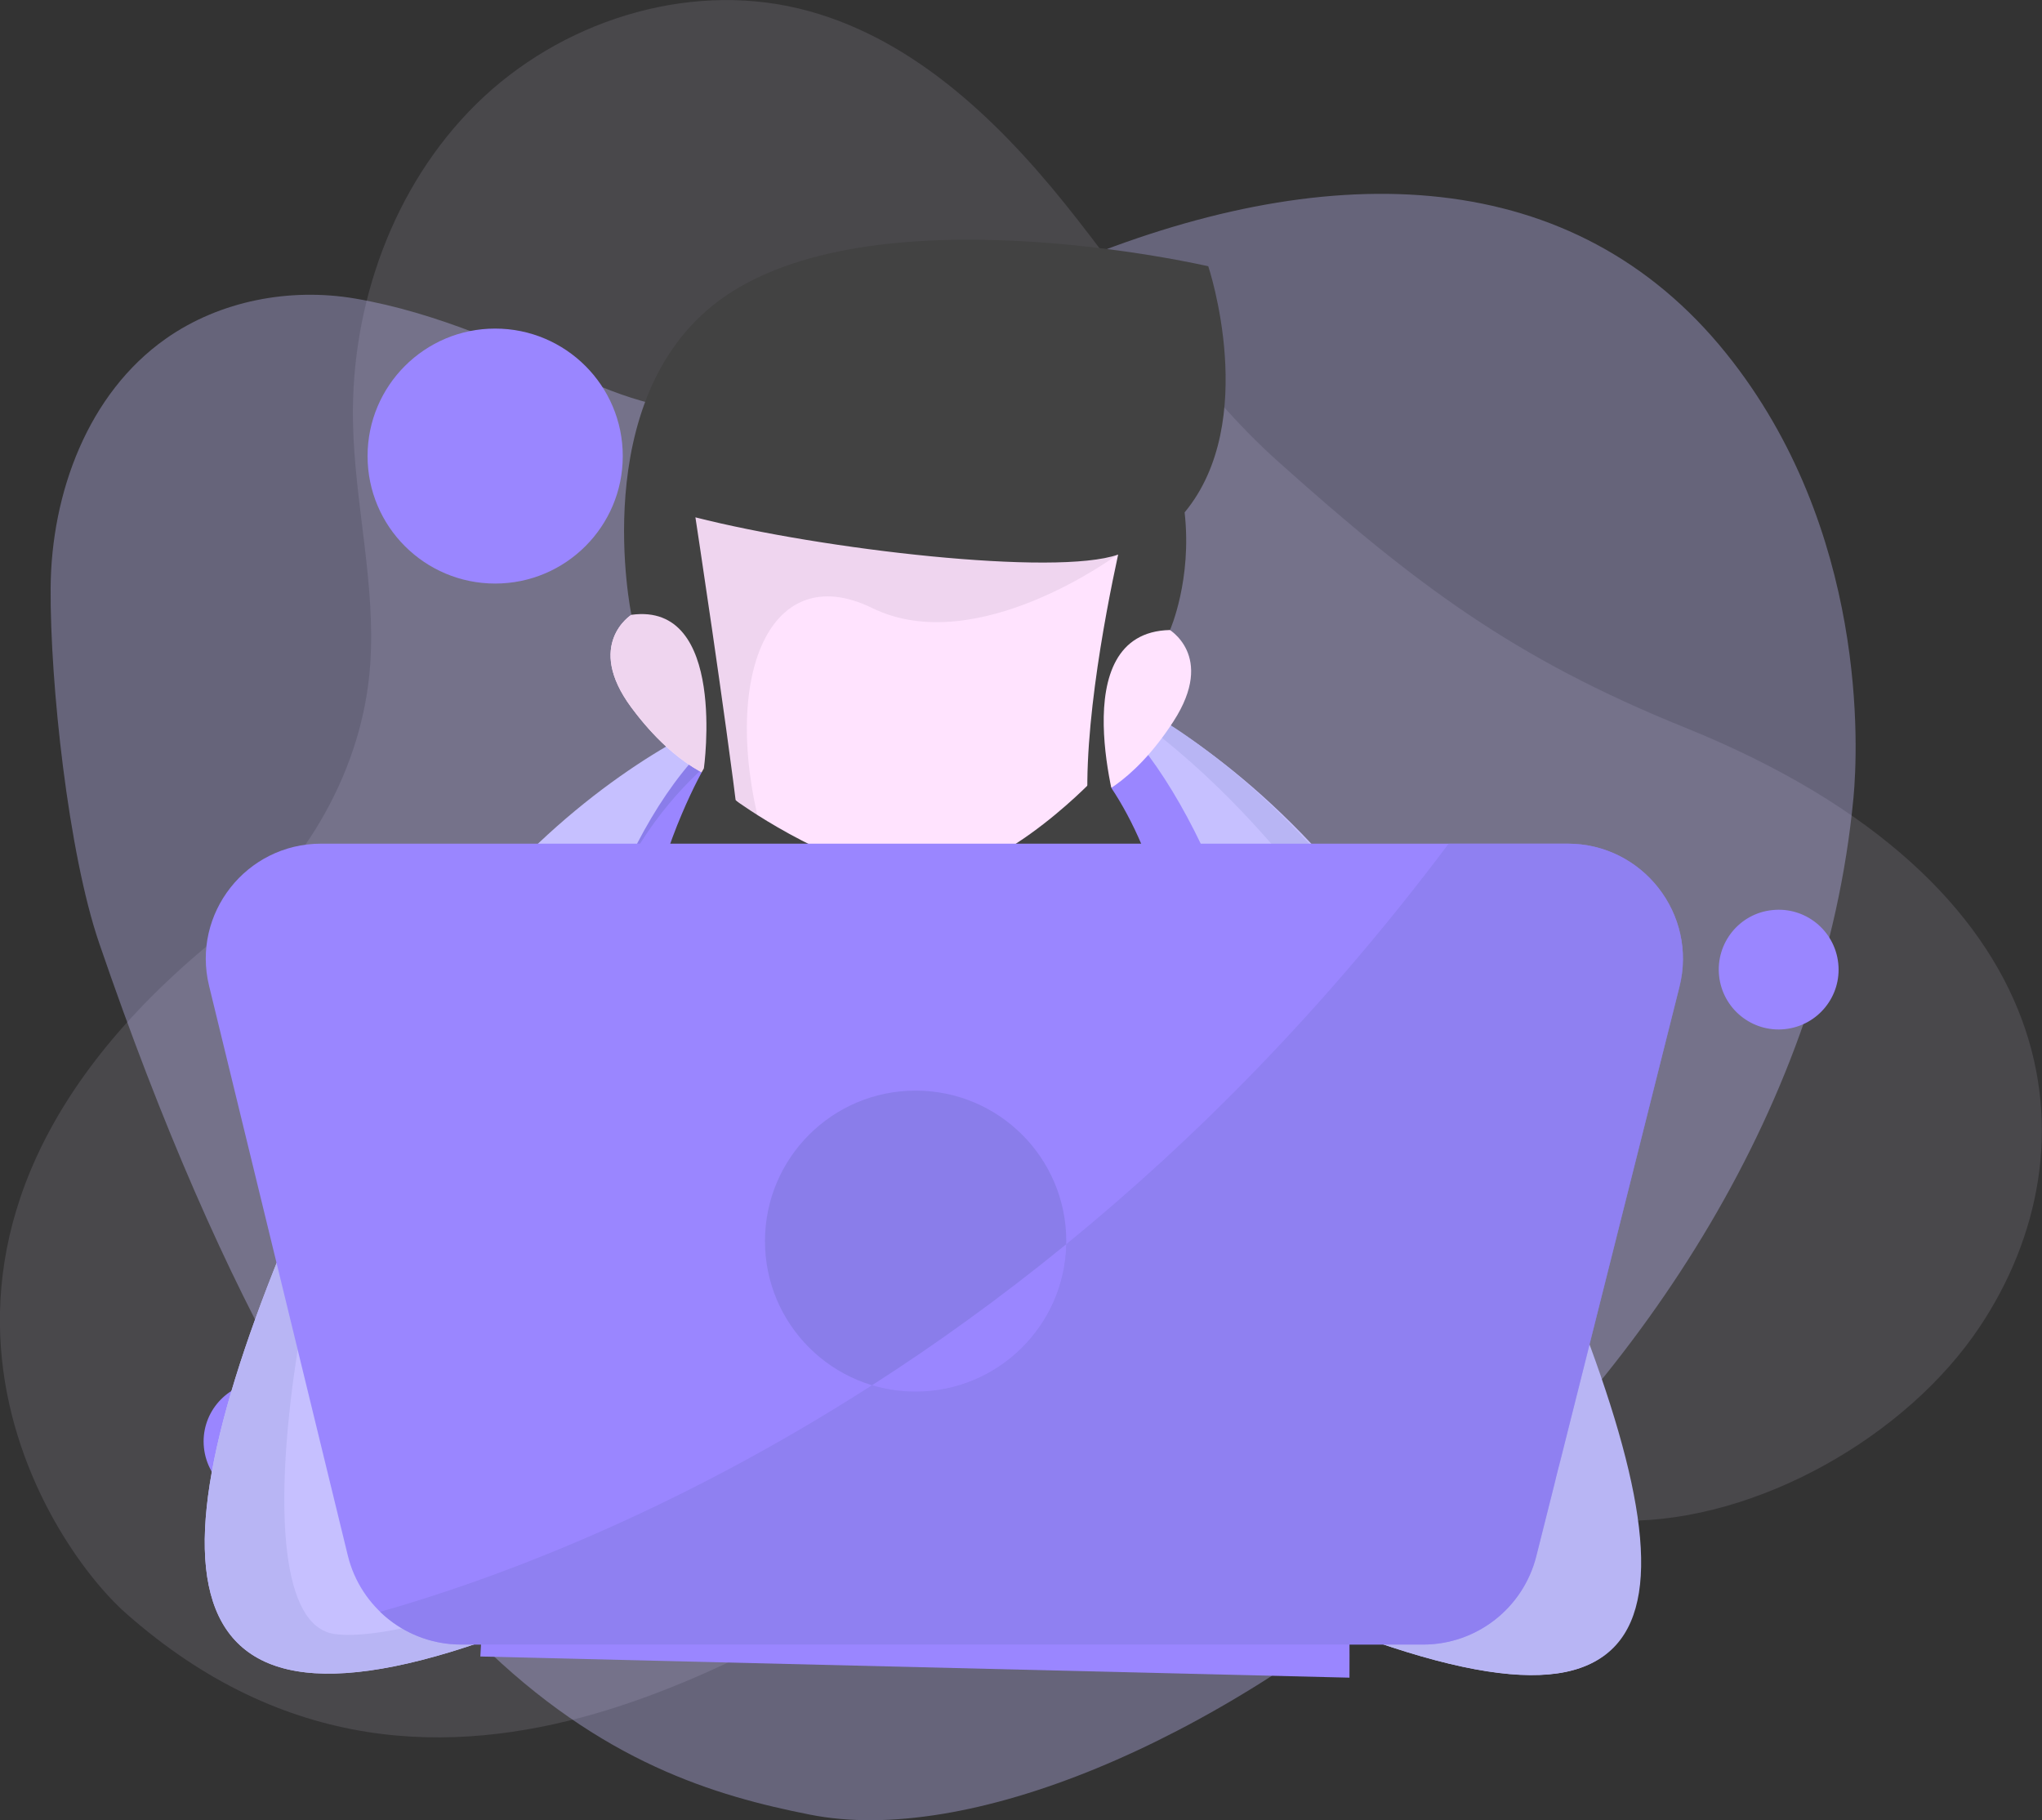 <svg width="580" height="517" viewBox="0 0 580 517" fill="none" xmlns="http://www.w3.org/2000/svg">
<rect x="0" y="0" width="580" height="517" fill="#333333" stroke="none"/>
<g clip-path="url(#clip0)">
<g opacity="0.35">
<path opacity="0.35" d="M35.774 458.193C12.567 437.696 -44.194 350.682 63.482 264.837C86.865 246.208 103.115 218.41 105.161 188.627C106.74 165.618 100.66 142.726 100.251 119.659C99.666 86.488 111.708 52.734 135.325 29.492C158.941 6.249 194.54 -5.314 226.808 2.395C257.79 9.811 282.458 32.995 302.392 57.756C322.325 82.517 339.394 109.964 363.127 131.163C402.001 165.968 430.001 186.992 478.403 206.555C588.475 250.938 595.899 326.447 562.345 376.786C541.593 407.971 499.213 432.031 461.743 431.914C424.272 431.797 387.094 423.738 349.624 424.614C319.812 425.257 290.116 431.681 262.583 443.302C224.938 459.186 126.264 538.199 35.774 458.193Z" fill="#E4D9F9"/>
</g>
<path opacity="0.35" d="M28.175 267.873C19.407 242.294 14.204 194.057 14.38 167.019C14.555 139.981 25.019 111.716 47.115 96.182C62.489 85.378 82.364 81.641 100.895 84.794C124.16 88.765 145.964 98.81 167.534 108.446C231.427 137.119 270.125 88.532 306.192 73.932C378.794 44.499 447.129 46.719 490.27 100.328C530.663 150.492 527.74 212.979 526.454 226.527C509.969 400.846 318.818 533.06 230.024 515.365C176.595 504.795 100.018 477.64 28.175 267.873Z" fill="#C6C0FF"/>
<path d="M488.283 277.158C489.276 286.502 497.636 293.276 506.989 292.283C516.342 291.291 523.122 282.94 522.129 273.596C521.135 264.252 512.776 257.478 503.423 258.471C494.07 259.405 487.289 267.815 488.283 277.158Z" fill="#9A86FF"/>
<path d="M57.93 411.182C58.923 420.526 67.283 427.3 76.636 426.308C85.989 425.315 92.769 416.964 91.776 407.62C90.782 398.276 82.423 391.502 73.07 392.495C63.717 393.488 56.936 401.839 57.93 411.182Z" fill="#9A86FF"/>
<path d="M140.645 165.734C160.661 165.734 176.888 149.524 176.888 129.527C176.888 109.531 160.661 93.32 140.645 93.32C120.629 93.32 104.402 109.531 104.402 129.527C104.402 149.524 120.629 165.734 140.645 165.734Z" fill="#9A86FF"/>
<path d="M308.764 206.438L306.134 197.795L322.092 205.328L326.944 211.402C326.944 211.402 335.186 216.424 325.307 214.205C315.428 211.986 315.428 211.986 315.428 211.986L308.764 206.438Z" fill="#C6C0FF"/>
<path d="M347.871 234.761C338.109 206.555 311.453 187.692 281.641 187.692H263.519C220.32 187.692 180.103 216.774 169.171 258.588C154.674 314.124 140.528 394.48 136.436 470.457L383.296 476.472C383.705 410.54 377.275 320.023 347.871 234.761Z" fill="#9A86FF"/>
<path d="M133.922 443.71L138.365 441.549C137.664 449.55 137.137 457.492 136.611 465.434L133.922 443.71Z" fill="#B8B5F4"/>
<path d="M287.603 261.916C239.143 280.604 223.944 202.116 223.944 202.116C223.944 202.116 192.553 213.971 175.017 252.164C171.977 258.763 169.989 260.807 168.82 259.639C168.937 259.288 168.996 258.88 169.113 258.529C180.044 216.774 220.262 187.634 263.461 187.634H281.582C284.271 187.634 286.901 187.809 289.532 188.101L295.494 189.035C295.553 189.094 336.063 243.229 287.603 261.916Z" fill="#8A7DEA"/>
<path d="M160.87 293.276C161.163 294.503 160.987 296.488 160.169 299.233C152.745 326.096 158.708 363.88 158.708 363.88C190.858 330.301 263.461 365.34 263.461 365.34C328.464 329.016 367.22 359.617 371.02 366.508C374.819 373.399 363.245 305.014 363.245 305.014L370.318 321.483C375.404 348.871 378.619 375.793 380.606 401.255C365.992 403.24 342.668 405.401 306.367 406.686C280.471 407.562 248.028 408.029 207.46 407.562C188.111 407.328 166.95 406.978 143.743 406.277C143.158 406.277 142.574 406.218 141.931 406.218C146.724 366.099 153.446 327.03 160.87 293.276Z" fill="#8A7DEA"/>
<path d="M221.431 197.795C221.431 197.795 143.042 215.84 92.536 326.271C42.03 436.702 39.633 499.889 136.787 466.31C233.941 432.731 314.318 380.406 314.318 380.406L303.62 356.346L147.777 391.268C147.777 391.268 153.038 224.717 221.431 197.795Z" fill="#C6C0FF"/>
<path d="M303.62 356.346C303.62 356.346 369.558 338.593 367.571 388.465L298.242 380.406L303.62 356.346Z" fill="#FFE3FE"/>
<path d="M223.945 356.346C223.945 356.346 158.182 342.156 148.946 391.21C148.946 391.21 199.452 378.187 213.247 380.406L223.945 356.346Z" fill="#FFE3FE"/>
<path d="M295.554 189.094C295.554 189.094 376.574 206.263 430.002 330.067C478.17 441.549 487.932 499.889 390.778 466.31C293.625 432.731 213.248 380.406 213.248 380.406L223.945 356.346L377.392 391.268C377.392 391.268 363.947 216.015 295.554 189.094Z" fill="#C6C0FF"/>
<path d="M303.971 191.722C303.971 191.722 376.573 211.402 430.002 330.067C479.865 440.79 487.932 499.948 390.778 466.31C293.624 432.731 213.248 380.406 213.248 380.406C213.248 380.406 470.921 506.547 441.109 392.495C441.109 392.495 402.996 248.018 303.971 191.722Z" fill="#B8B5F4"/>
<path d="M301.925 363.88L263.461 365.34L299.879 372.873L301.925 363.88Z" fill="#B8B5F4"/>
<path d="M115.042 285.217C115.918 283.874 116.795 282.589 117.672 281.305C118.081 281.071 117.263 282.239 115.042 285.217Z" fill="#B8B5F4"/>
<path d="M92.536 326.271C98.44 313.365 104.695 301.802 111.183 291.291C89.438 330.709 64.302 459.886 95.108 464.091C127.785 468.588 260.538 408.029 260.538 408.029L271.119 405.81C238.442 423.796 190.099 447.856 136.729 466.31C39.633 499.889 42.03 436.702 92.536 326.271Z" fill="#B8B5F4"/>
<path d="M392.532 403.474C381.542 392.495 360.673 387.94 360.673 387.94L362.369 387.823L377.45 391.269C377.45 391.269 377.45 389.692 377.333 386.947C387.212 392.553 392.532 403.474 392.532 403.474Z" fill="#B8B5F4"/>
<path d="M134.156 409.839C134.156 409.839 131.292 397.692 148.127 384.027C147.835 388.641 147.777 391.268 147.777 391.268L149.238 390.918C149.063 391.152 148.946 391.268 148.946 391.268C148.946 391.268 135.384 401.663 134.156 409.839Z" fill="#B8B5F4"/>
<path d="M295.553 189.094L289.591 188.159C291.578 188.393 293.566 188.685 295.553 189.094Z" fill="#9A86FF"/>
<path d="M194.249 140.448L204.537 242.878L288.129 260.807L317.825 232.484L310.459 221.505C310.459 221.505 314.961 178.932 323.846 166.085C332.731 153.237 321.566 131.396 321.566 131.396L194.249 140.448Z" fill="#FFE3FE"/>
<path d="M331.679 178.524C331.679 178.524 345.475 186.057 333.316 204.861C321.157 223.665 309.466 226.936 309.466 226.936C309.466 226.936 308.764 185.765 310.81 182.203C312.856 178.64 325.658 172.684 325.658 172.684L331.679 178.524Z" fill="#FFE3FE"/>
<path d="M179.343 174.611C179.343 174.611 166.015 182.962 179.343 200.948C192.671 218.935 204.538 221.505 204.538 221.505C204.538 221.505 202.667 180.392 200.387 176.947C198.107 173.501 184.955 168.362 184.955 168.362L179.343 174.611Z" fill="#FFE3FE"/>
<path d="M247.736 172.684C277.549 187.283 317.591 157.383 317.591 157.383L305.9 132.506L194.249 140.389L197.698 174.611C193.139 171.574 184.955 168.421 184.955 168.421L179.343 174.611C179.343 174.611 166.015 182.962 179.343 200.949C189.222 214.263 198.283 219.11 202.316 220.746L204.537 242.82L218.625 245.857C218.392 244.046 217.924 242.002 217.222 239.608C203.836 193.882 217.865 158.084 247.736 172.684Z" fill="#EFD5EF"/>
<path d="M343.195 75.626C343.195 75.626 247.152 53.259 204.07 85.495C166.599 113.526 179.343 174.611 179.343 174.611C206.642 170.873 199.919 218.293 199.919 218.293L209.915 234.936C205.94 202.058 197.523 146.93 197.523 146.93C233.532 156.099 299.937 163.749 317.591 157.5C313.792 175.02 306.485 213.095 309.583 236.046L317.825 232.542C317.825 232.542 301.457 179.575 332.322 178.932C332.322 178.932 338.635 164.683 336.472 145.529C357.926 119.658 343.195 75.626 343.195 75.626Z" fill="#424242"/>
<path d="M199.919 218.234C199.919 218.234 153.505 298.649 214.358 330.301C275.211 361.953 317.474 334.739 328.639 305.715C339.804 276.691 327.704 241.769 315.662 223.782C304.146 206.555 306.952 267.581 306.952 267.581L256.505 274.939L199.919 218.234Z" fill="#424242"/>
<path d="M208.98 227.345C208.98 227.345 233.473 245.331 257.323 249.302C280.53 253.157 310.401 221.563 310.401 221.563C310.401 221.563 320.631 246.674 319.111 248.426C317.65 250.12 321.508 280.545 310.752 283.991C300.054 287.436 242.767 302.386 242.767 302.386L204.42 281.421L208.98 227.345Z" fill="#424242"/>
<path d="M91.192 239.608H445.259C466.537 239.608 482.203 259.639 477.001 280.253L436.316 442.017C432.633 456.733 419.363 467.069 404.165 467.069H131C115.743 467.069 102.415 456.616 98.791 441.783L59.392 280.02C54.364 259.464 69.972 239.608 91.192 239.608Z" fill="#9A86FF"/>
<path d="M260.071 395.24C283.703 395.24 302.86 376.101 302.86 352.492C302.86 328.883 283.703 309.745 260.071 309.745C236.438 309.745 217.281 328.883 217.281 352.492C217.281 376.101 236.438 395.24 260.071 395.24Z" fill="#8A7DEA"/>
<path opacity="0.69" d="M445.259 239.608H411.472C376.34 286.444 339.22 323.702 302.86 353.368C284.096 368.668 265.624 381.925 247.678 393.429C190.333 430.22 139.418 448.849 107.968 457.784C113.989 463.624 122.173 467.069 131 467.069H404.223C419.422 467.069 432.633 456.733 436.374 442.017L477.059 280.253C482.203 259.639 466.596 239.608 445.259 239.608Z" fill="#8A7DEA"/>
<path d="M302.86 353.368C284.096 368.668 265.624 381.925 247.678 393.429C251.594 394.597 255.745 395.24 260.07 395.24C283.394 395.24 302.392 376.552 302.86 353.368Z" fill="#9A86FF"/>
</g>
<defs>
<clipPath id="clip0">
<rect width="580" height="517" fill="white"/>
</clipPath>
</defs>
</svg>
